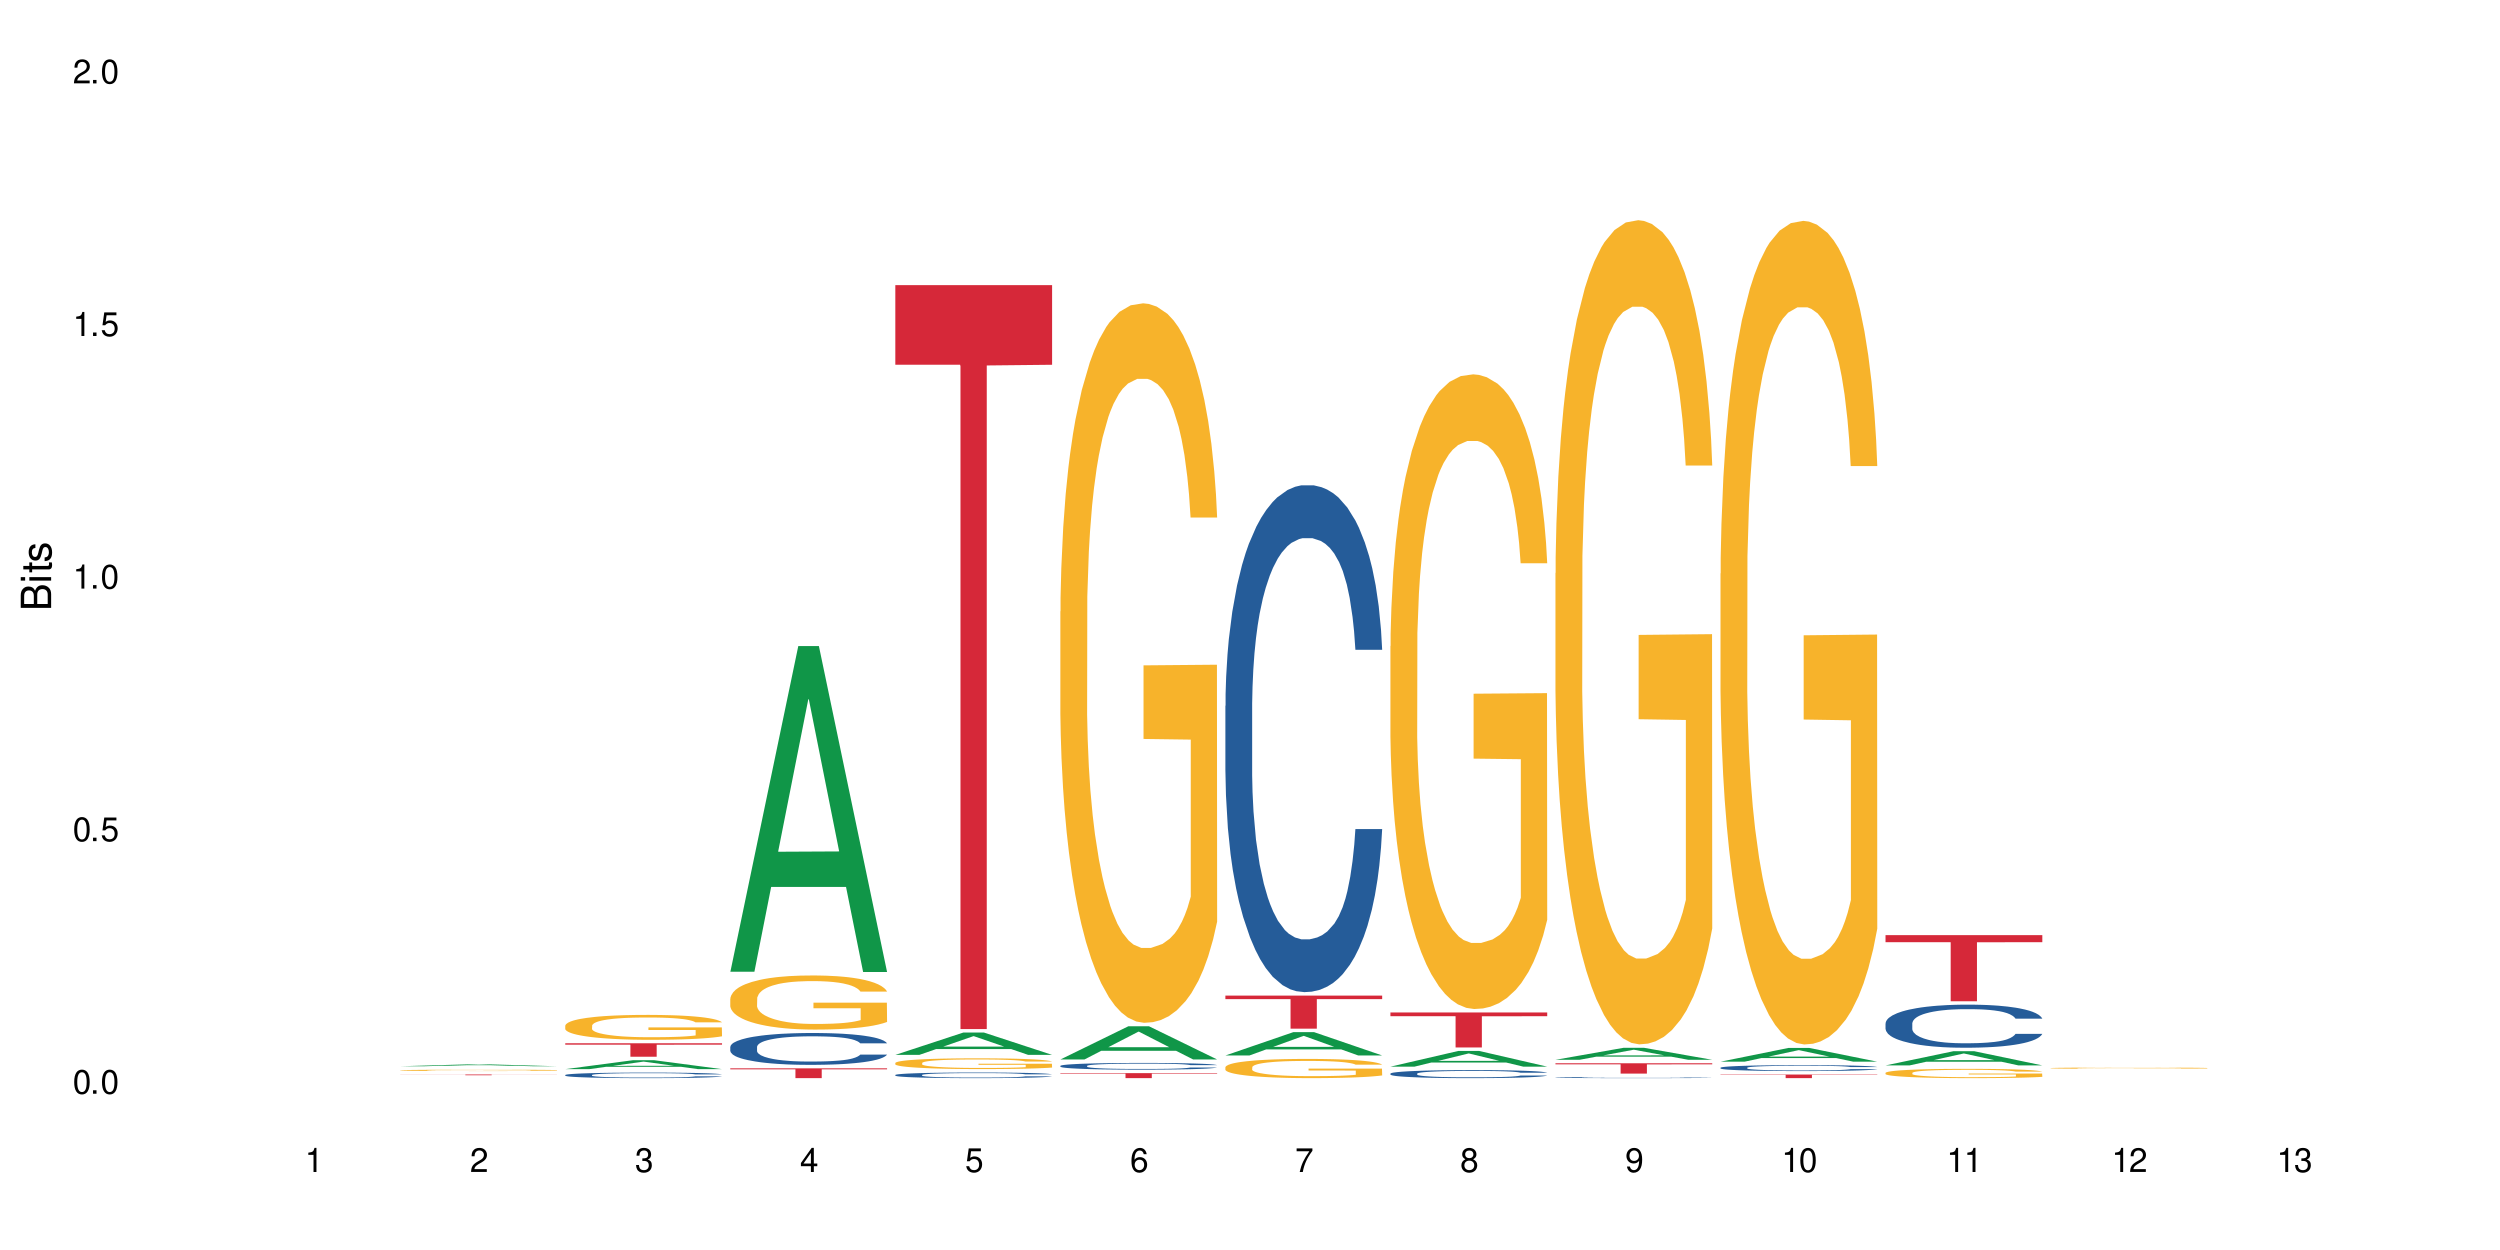 <?xml version="1.0" encoding="UTF-8"?>
<svg xmlns="http://www.w3.org/2000/svg" xmlns:xlink="http://www.w3.org/1999/xlink" width="720" height="360" viewBox="0 0 720 360">
<defs>
<g>
<g id="glyph-0-0">
</g>
<g id="glyph-0-1">
<path d="M 2.641 -6.938 C 2 -6.938 1.422 -6.656 1.078 -6.172 C 0.641 -5.562 0.406 -4.641 0.406 -3.359 C 0.406 -1.016 1.188 0.219 2.641 0.219 C 4.078 0.219 4.859 -1.016 4.859 -3.297 C 4.859 -4.641 4.656 -5.547 4.203 -6.172 C 3.844 -6.656 3.281 -6.938 2.641 -6.938 Z M 2.641 -6.188 C 3.547 -6.188 4 -5.25 4 -3.375 C 4 -1.406 3.562 -0.484 2.625 -0.484 C 1.734 -0.484 1.281 -1.438 1.281 -3.344 C 1.281 -5.25 1.734 -6.188 2.641 -6.188 Z M 2.641 -6.188 "/>
</g>
<g id="glyph-0-2">
<path d="M 1.828 -1 L 0.828 -1 L 0.828 0 L 1.828 0 Z M 1.828 -1 "/>
</g>
<g id="glyph-0-3">
<path d="M 4.562 -6.797 L 1.062 -6.797 L 0.547 -3.094 L 1.328 -3.094 C 1.719 -3.562 2.047 -3.734 2.578 -3.734 C 3.484 -3.734 4.062 -3.109 4.062 -2.094 C 4.062 -1.125 3.484 -0.531 2.578 -0.531 C 1.828 -0.531 1.375 -0.906 1.188 -1.672 L 0.328 -1.672 C 0.453 -1.109 0.547 -0.844 0.75 -0.594 C 1.125 -0.078 1.828 0.219 2.594 0.219 C 3.969 0.219 4.922 -0.781 4.922 -2.219 C 4.922 -3.562 4.031 -4.484 2.719 -4.484 C 2.25 -4.484 1.859 -4.359 1.469 -4.062 L 1.734 -5.969 L 4.562 -5.969 Z M 4.562 -6.797 "/>
</g>
<g id="glyph-0-4">
<path d="M 2.484 -4.938 L 2.484 0 L 3.328 0 L 3.328 -6.938 L 2.766 -6.938 C 2.469 -5.875 2.281 -5.734 0.984 -5.562 L 0.984 -4.938 Z M 2.484 -4.938 "/>
</g>
<g id="glyph-0-5">
<path d="M 4.859 -0.828 L 1.281 -0.828 C 1.359 -1.406 1.672 -1.781 2.5 -2.281 L 3.469 -2.828 C 4.406 -3.344 4.906 -4.062 4.906 -4.906 C 4.906 -5.484 4.672 -6.031 4.266 -6.406 C 3.859 -6.766 3.375 -6.938 2.719 -6.938 C 1.859 -6.938 1.219 -6.625 0.844 -6.031 C 0.609 -5.672 0.5 -5.234 0.484 -4.531 L 1.328 -4.531 C 1.359 -5.016 1.406 -5.281 1.531 -5.516 C 1.75 -5.938 2.188 -6.203 2.703 -6.203 C 3.469 -6.203 4.031 -5.641 4.031 -4.891 C 4.031 -4.344 3.719 -3.859 3.125 -3.516 L 2.234 -3 C 0.812 -2.172 0.406 -1.531 0.328 -0.016 L 4.859 -0.016 Z M 4.859 -0.828 "/>
</g>
<g id="glyph-0-6">
<path d="M 2.125 -3.188 L 2.578 -3.188 C 3.5 -3.188 3.984 -2.766 3.984 -1.922 C 3.984 -1.062 3.469 -0.531 2.594 -0.531 C 1.656 -0.531 1.203 -1 1.156 -2.016 L 0.312 -2.016 C 0.344 -1.453 0.438 -1.094 0.609 -0.781 C 0.953 -0.109 1.625 0.219 2.547 0.219 C 3.953 0.219 4.859 -0.625 4.859 -1.938 C 4.859 -2.828 4.516 -3.297 3.703 -3.594 C 4.344 -3.844 4.656 -4.328 4.656 -5.031 C 4.656 -6.219 3.875 -6.938 2.578 -6.938 C 1.203 -6.938 0.484 -6.172 0.453 -4.703 L 1.297 -4.703 C 1.312 -5.125 1.344 -5.359 1.453 -5.578 C 1.641 -5.969 2.062 -6.203 2.594 -6.203 C 3.344 -6.203 3.797 -5.75 3.797 -5 C 3.797 -4.516 3.609 -4.219 3.25 -4.047 C 3.016 -3.953 2.703 -3.922 2.125 -3.906 Z M 2.125 -3.188 "/>
</g>
<g id="glyph-0-7">
<path d="M 3.141 -1.672 L 3.141 0 L 3.984 0 L 3.984 -1.672 L 4.984 -1.672 L 4.984 -2.438 L 3.984 -2.438 L 3.984 -6.938 L 3.359 -6.938 L 0.266 -2.578 L 0.266 -1.672 Z M 3.141 -2.438 L 1 -2.438 L 3.141 -5.5 Z M 3.141 -2.438 "/>
</g>
<g id="glyph-0-8">
<path d="M 4.781 -5.125 C 4.609 -6.266 3.891 -6.938 2.844 -6.938 C 2.094 -6.938 1.422 -6.578 1.031 -5.953 C 0.594 -5.266 0.406 -4.422 0.406 -3.172 C 0.406 -2 0.578 -1.25 0.984 -0.641 C 1.359 -0.078 1.953 0.219 2.703 0.219 C 3.984 0.219 4.922 -0.75 4.922 -2.094 C 4.922 -3.375 4.062 -4.281 2.844 -4.281 C 2.172 -4.281 1.641 -4.031 1.281 -3.516 C 1.281 -5.234 1.828 -6.188 2.797 -6.188 C 3.391 -6.188 3.797 -5.797 3.938 -5.125 Z M 2.734 -3.531 C 3.547 -3.531 4.062 -2.953 4.062 -2.031 C 4.062 -1.156 3.484 -0.531 2.703 -0.531 C 1.922 -0.531 1.328 -1.188 1.328 -2.078 C 1.328 -2.938 1.906 -3.531 2.734 -3.531 Z M 2.734 -3.531 "/>
</g>
<g id="glyph-0-9">
<path d="M 4.984 -6.797 L 0.438 -6.797 L 0.438 -5.969 L 4.109 -5.969 C 2.5 -3.656 1.828 -2.234 1.328 0 L 2.219 0 C 2.594 -2.172 3.453 -4.047 4.984 -6.094 Z M 4.984 -6.797 "/>
</g>
<g id="glyph-0-10">
<path d="M 3.75 -3.656 C 4.469 -4.094 4.688 -4.438 4.688 -5.078 C 4.688 -6.172 3.844 -6.938 2.641 -6.938 C 1.438 -6.938 0.594 -6.172 0.594 -5.094 C 0.594 -4.438 0.812 -4.094 1.516 -3.656 C 0.734 -3.266 0.359 -2.703 0.359 -1.922 C 0.359 -0.656 1.281 0.219 2.641 0.219 C 3.984 0.219 4.922 -0.656 4.922 -1.922 C 4.922 -2.703 4.531 -3.266 3.75 -3.656 Z M 2.641 -6.188 C 3.359 -6.188 3.812 -5.75 3.812 -5.062 C 3.812 -4.406 3.344 -3.984 2.641 -3.984 C 1.922 -3.984 1.453 -4.406 1.453 -5.078 C 1.453 -5.75 1.922 -6.188 2.641 -6.188 Z M 2.641 -3.266 C 3.484 -3.266 4.062 -2.719 4.062 -1.906 C 4.062 -1.078 3.484 -0.531 2.625 -0.531 C 1.797 -0.531 1.219 -1.094 1.219 -1.906 C 1.219 -2.719 1.781 -3.266 2.641 -3.266 Z M 2.641 -3.266 "/>
</g>
<g id="glyph-0-11">
<path d="M 0.516 -1.578 C 0.672 -0.453 1.406 0.219 2.438 0.219 C 3.188 0.219 3.859 -0.141 4.266 -0.766 C 4.688 -1.453 4.891 -2.297 4.891 -3.547 C 4.891 -4.719 4.703 -5.453 4.312 -6.078 C 3.938 -6.641 3.344 -6.938 2.594 -6.938 C 1.297 -6.938 0.359 -5.969 0.359 -4.625 C 0.359 -3.344 1.234 -2.453 2.453 -2.453 C 3.094 -2.453 3.578 -2.672 4.016 -3.203 C 4 -1.484 3.469 -0.531 2.5 -0.531 C 1.906 -0.531 1.484 -0.906 1.359 -1.578 Z M 2.578 -6.203 C 3.375 -6.203 3.969 -5.531 3.969 -4.641 C 3.969 -3.797 3.391 -3.188 2.547 -3.188 C 1.734 -3.188 1.234 -3.766 1.234 -4.688 C 1.234 -5.562 1.797 -6.203 2.578 -6.203 Z M 2.578 -6.203 "/>
</g>
<g id="glyph-1-0">
</g>
<g id="glyph-1-1">
<path d="M 0 -0.953 L 0 -4.891 C 0 -5.719 -0.234 -6.344 -0.734 -6.797 C -1.188 -7.234 -1.812 -7.469 -2.5 -7.469 C -3.547 -7.469 -4.188 -7 -4.625 -5.875 C -4.984 -6.688 -5.625 -7.094 -6.531 -7.094 C -7.172 -7.094 -7.734 -6.859 -8.141 -6.391 C -8.562 -5.922 -8.75 -5.344 -8.75 -4.5 L -8.75 -0.953 Z M -4.984 -2.062 L -7.766 -2.062 L -7.766 -4.219 C -7.766 -4.844 -7.688 -5.203 -7.453 -5.5 C -7.219 -5.812 -6.859 -5.969 -6.375 -5.969 C -5.891 -5.969 -5.531 -5.812 -5.297 -5.5 C -5.062 -5.203 -4.984 -4.844 -4.984 -4.219 Z M -0.984 -2.062 L -4 -2.062 L -4 -4.781 C -4 -5.766 -3.438 -6.359 -2.484 -6.359 C -1.547 -6.359 -0.984 -5.766 -0.984 -4.781 Z M -0.984 -2.062 "/>
</g>
<g id="glyph-1-2">
<path d="M -6.281 -1.797 L -6.281 -0.797 L 0 -0.797 L 0 -1.797 Z M -8.75 -1.797 L -8.75 -0.797 L -7.484 -0.797 L -7.484 -1.797 Z M -8.75 -1.797 "/>
</g>
<g id="glyph-1-3">
<path d="M -6.281 -3.047 L -6.281 -2.016 L -8.016 -2.016 L -8.016 -1.016 L -6.281 -1.016 L -6.281 -0.172 L -5.469 -0.172 L -5.469 -1.016 L -0.719 -1.016 C -0.078 -1.016 0.281 -1.453 0.281 -2.234 C 0.281 -2.5 0.25 -2.719 0.188 -3.047 L -0.641 -3.047 C -0.609 -2.906 -0.594 -2.766 -0.594 -2.562 C -0.594 -2.141 -0.719 -2.016 -1.156 -2.016 L -5.469 -2.016 L -5.469 -3.047 Z M -6.281 -3.047 "/>
</g>
<g id="glyph-1-4">
<path d="M -4.531 -5.25 C -5.766 -5.25 -6.469 -4.422 -6.469 -2.969 C -6.469 -1.516 -5.719 -0.562 -4.547 -0.562 C -3.562 -0.562 -3.094 -1.062 -2.734 -2.562 L -2.516 -3.484 C -2.344 -4.188 -2.094 -4.469 -1.641 -4.469 C -1.047 -4.469 -0.641 -3.875 -0.641 -3 C -0.641 -2.453 -0.797 -2 -1.062 -1.75 C -1.25 -1.594 -1.422 -1.531 -1.875 -1.469 L -1.875 -0.406 C -0.422 -0.453 0.281 -1.266 0.281 -2.922 C 0.281 -4.5 -0.5 -5.516 -1.719 -5.516 C -2.656 -5.516 -3.172 -4.984 -3.469 -3.734 L -3.703 -2.766 C -3.891 -1.953 -4.156 -1.609 -4.594 -1.609 C -5.188 -1.609 -5.547 -2.125 -5.547 -2.938 C -5.547 -3.75 -5.203 -4.172 -4.531 -4.203 Z M -4.531 -5.25 "/>
</g>
</g>
</defs>
<rect x="-72" y="-36" width="864" height="432" fill="rgb(100%, 100%, 100%)" fill-opacity="1"/>
<path fill-rule="nonzero" fill="rgb(6.275%, 58.824%, 28.235%)" fill-opacity="1" d="M 115.262 307.082 L 115.309 307.082 L 134.848 306.531 L 140.781 306.531 L 160.414 307.082 L 153.516 307.082 L 148.598 306.938 L 127.031 306.938 L 122.207 307.082 L 115.262 307.082 L 129.105 306.879 L 146.617 306.879 L 137.887 306.621 L 137.789 306.621 L 137.691 306.625 L 129.059 306.879 L 129.105 306.879 Z M 115.262 307.082 "/>
<path fill-rule="nonzero" fill="rgb(96.863%, 70.196%, 16.863%)" fill-opacity="1" d="M 115.262 308.242 L 115.316 308.238 L 115.316 308.234 L 115.535 308.219 L 116.086 308.195 L 116.805 308.176 L 117.574 308.164 L 118.07 308.156 L 118.895 308.145 L 119.609 308.137 L 121.43 308.121 L 123.742 308.105 L 125.008 308.102 L 126.438 308.094 L 128.477 308.09 L 129.414 308.086 L 132.277 308.078 L 135.523 308.078 L 139.105 308.074 L 140.758 308.074 L 143.016 308.078 L 146.098 308.082 L 147.859 308.086 L 149.238 308.09 L 150.668 308.094 L 152.43 308.098 L 154.082 308.109 L 155.402 308.117 L 156.727 308.129 L 157.828 308.137 L 158.762 308.152 L 159.59 308.164 L 160.086 308.176 L 160.414 308.191 L 152.762 308.191 L 152.32 308.176 L 151.824 308.168 L 151 308.156 L 150.172 308.148 L 149.348 308.141 L 147.805 308.133 L 146.484 308.125 L 144.832 308.121 L 143.234 308.117 L 134.754 308.117 L 133.211 308.121 L 132.109 308.125 L 130.57 308.129 L 129.633 308.133 L 126.328 308.156 L 125.723 308.164 L 124.953 308.176 L 124.402 308.184 L 123.797 308.199 L 123.465 308.207 L 123.023 308.23 L 122.969 308.297 L 123.137 308.309 L 123.465 308.324 L 123.906 308.336 L 125.227 308.359 L 126.383 308.375 L 127.375 308.383 L 128.145 308.387 L 129.633 308.398 L 130.238 308.402 L 131.672 308.406 L 133.156 308.414 L 134.973 308.418 L 136.352 308.418 L 138.555 308.422 L 141.363 308.422 L 144.668 308.418 L 146.758 308.414 L 148.191 308.414 L 149.125 308.41 L 150.281 308.406 L 151.109 308.402 L 151.879 308.398 L 152.816 308.395 L 152.816 308.309 L 139.215 308.309 L 139.215 308.27 L 160.359 308.27 L 160.414 308.406 L 159.258 308.414 L 157.828 308.426 L 156.449 308.434 L 155.02 308.438 L 152.98 308.445 L 151.328 308.449 L 148.797 308.453 L 146.484 308.457 L 144.059 308.461 L 137.121 308.461 L 134.699 308.457 L 132.773 308.453 L 131.012 308.453 L 129.246 308.445 L 127.047 308.438 L 125.613 308.434 L 124.125 308.426 L 122.641 308.418 L 121.316 308.406 L 120.438 308.398 L 119.555 308.391 L 118.621 308.383 L 117.738 308.371 L 117.078 308.359 L 116.473 308.348 L 116.031 308.336 L 115.59 308.32 L 115.262 308.297 Z M 115.262 308.242 "/>
<path fill-rule="nonzero" fill="rgb(83.922%, 15.686%, 22.353%)" fill-opacity="1" d="M 115.262 309.453 L 160.414 309.453 L 160.414 309.477 L 141.598 309.477 L 141.598 309.672 L 134.023 309.672 L 134.023 309.477 L 115.262 309.477 Z M 115.262 309.453 "/>
<path fill-rule="nonzero" fill="rgb(6.275%, 58.824%, 28.235%)" fill-opacity="1" d="M 162.793 307.91 L 162.84 307.91 L 182.379 305.328 L 188.312 305.328 L 207.945 307.914 L 201.047 307.914 L 196.125 307.238 L 174.562 307.238 L 169.738 307.91 L 162.793 307.91 L 176.637 306.961 L 194.148 306.957 L 185.418 305.75 L 185.32 305.75 L 185.223 305.758 L 176.59 306.957 L 176.637 306.961 Z M 162.793 307.91 "/>
<path fill-rule="nonzero" fill="rgb(14.51%, 36.078%, 60%)" fill-opacity="1" d="M 162.793 309.602 L 162.848 309.602 L 162.848 309.566 L 163.012 309.508 L 163.398 309.438 L 163.781 309.391 L 164.773 309.305 L 166.148 309.223 L 167.582 309.156 L 168.629 309.121 L 169.562 309.09 L 171.711 309.035 L 173.09 309.008 L 174.574 308.984 L 176.391 308.957 L 177.715 308.945 L 180.688 308.922 L 182.891 308.91 L 184.598 308.906 L 188.285 308.906 L 190.488 308.91 L 192.086 308.918 L 193.848 308.93 L 195.336 308.945 L 197.922 308.977 L 200.234 309.016 L 201.281 309.039 L 202.934 309.086 L 204.199 309.129 L 205.082 309.168 L 206.074 309.223 L 206.953 309.289 L 207.613 309.363 L 207.945 309.426 L 200.234 309.426 L 199.852 309.367 L 199.41 309.32 L 198.582 309.262 L 197.758 309.219 L 196.602 309.176 L 195.555 309.148 L 194.125 309.121 L 192.855 309.102 L 191.535 309.09 L 190.27 309.082 L 187.848 309.074 L 183.992 309.074 L 181.844 309.086 L 180.688 309.098 L 179.035 309.117 L 177.879 309.137 L 176.504 309.168 L 175.566 309.191 L 174.41 309.23 L 173.586 309.262 L 172.648 309.312 L 172.098 309.348 L 171.602 309.387 L 171.16 309.438 L 170.832 309.488 L 170.609 309.543 L 170.5 309.594 L 170.5 309.82 L 170.609 309.875 L 170.887 309.934 L 171.602 310.023 L 172.648 310.102 L 173.859 310.164 L 175.016 310.207 L 175.676 310.227 L 176.559 310.25 L 177.934 310.277 L 179.918 310.309 L 181.074 310.32 L 182.836 310.332 L 184.652 310.336 L 187.074 310.336 L 189.223 310.332 L 190.656 310.324 L 192.141 310.312 L 194.18 310.289 L 195.445 310.266 L 196.547 310.238 L 197.371 310.207 L 197.922 310.188 L 198.75 310.141 L 199.41 310.09 L 199.906 310.039 L 200.234 309.988 L 207.945 309.988 L 207.613 310.047 L 207.117 310.105 L 206.625 310.148 L 205.852 310.199 L 204.973 310.242 L 203.703 310.297 L 202.66 310.328 L 201.281 310.367 L 200.016 310.395 L 198.641 310.418 L 196.602 310.445 L 195.281 310.461 L 193.848 310.477 L 192.141 310.488 L 189.992 310.496 L 187.68 310.504 L 185.535 310.504 L 183.219 310.5 L 181.512 310.496 L 179.254 310.48 L 176.449 310.457 L 174.41 310.43 L 172.812 310.398 L 171.438 310.371 L 169.895 310.332 L 167.914 310.266 L 166.699 310.219 L 165.875 310.176 L 164.938 310.121 L 164.277 310.07 L 163.508 309.988 L 162.957 309.883 L 162.793 309.805 Z M 162.793 309.602 "/>
<path fill-rule="nonzero" fill="rgb(96.863%, 70.196%, 16.863%)" fill-opacity="1" d="M 162.793 295.363 L 162.848 295.355 L 162.848 295.227 L 163.066 294.93 L 163.617 294.523 L 164.332 294.191 L 165.105 293.926 L 165.602 293.789 L 166.426 293.594 L 167.141 293.449 L 168.957 293.156 L 171.27 292.879 L 172.539 292.762 L 173.969 292.648 L 176.008 292.527 L 176.941 292.48 L 179.805 292.375 L 183.055 292.309 L 186.633 292.289 L 188.285 292.297 L 190.543 292.324 L 193.629 292.395 L 195.391 292.461 L 196.766 292.527 L 198.199 292.609 L 199.961 292.742 L 201.613 292.898 L 202.934 293.055 L 204.254 293.254 L 205.355 293.461 L 206.293 293.691 L 207.117 293.969 L 207.613 294.195 L 207.945 294.426 L 200.289 294.426 L 199.852 294.195 L 199.355 294.02 L 198.527 293.805 L 197.703 293.645 L 196.875 293.52 L 195.336 293.352 L 194.012 293.246 L 192.363 293.156 L 190.766 293.094 L 188.949 293.055 L 187.848 293.043 L 184.926 293.043 L 182.285 293.09 L 180.742 293.141 L 179.641 293.195 L 178.098 293.293 L 177.164 293.371 L 176.613 293.422 L 174.961 293.625 L 173.859 293.809 L 173.254 293.934 L 172.484 294.129 L 171.934 294.309 L 171.328 294.57 L 170.996 294.766 L 170.555 295.211 L 170.5 296.391 L 170.664 296.641 L 170.996 296.91 L 171.438 297.145 L 172.098 297.395 L 172.758 297.586 L 173.914 297.84 L 174.906 298.012 L 175.676 298.121 L 177.164 298.297 L 177.77 298.355 L 179.199 298.477 L 180.688 298.566 L 182.504 298.645 L 183.883 298.684 L 186.082 298.719 L 188.891 298.719 L 192.195 298.68 L 194.289 298.625 L 195.719 298.574 L 196.656 298.527 L 197.812 298.457 L 198.641 298.391 L 199.41 298.316 L 200.348 298.207 L 200.348 296.641 L 186.746 296.633 L 186.746 295.898 L 207.891 295.895 L 207.945 298.457 L 206.789 298.633 L 205.355 298.805 L 203.98 298.934 L 202.547 299.047 L 200.512 299.172 L 198.859 299.25 L 196.324 299.34 L 194.012 299.398 L 191.59 299.438 L 189.441 299.457 L 186.91 299.465 L 184.652 299.453 L 182.23 299.414 L 180.301 299.359 L 178.539 299.293 L 176.777 299.211 L 174.574 299.07 L 173.145 298.961 L 171.656 298.824 L 170.172 298.66 L 168.848 298.48 L 167.969 298.344 L 167.086 298.188 L 166.148 297.992 L 165.27 297.77 L 164.609 297.566 L 164.004 297.336 L 163.562 297.117 L 163.121 296.824 L 162.902 296.59 L 162.793 296.387 Z M 162.793 295.363 "/>
<path fill-rule="nonzero" fill="rgb(83.922%, 15.686%, 22.353%)" fill-opacity="1" d="M 162.793 300.457 L 207.945 300.457 L 207.945 300.871 L 189.125 300.875 L 189.125 304.336 L 181.555 304.336 L 181.555 300.879 L 181.445 300.871 L 162.793 300.871 Z M 162.793 300.457 "/>
<path fill-rule="nonzero" fill="rgb(6.275%, 58.824%, 28.235%)" fill-opacity="1" d="M 210.32 279.852 L 210.371 279.766 L 229.906 186.066 L 235.84 186.066 L 255.477 279.941 L 248.578 279.941 L 243.656 255.438 L 222.094 255.438 L 217.27 279.852 L 210.32 279.852 L 224.168 245.301 L 241.68 245.211 L 232.945 201.402 L 232.852 201.316 L 232.754 201.578 L 224.117 245.211 L 224.168 245.301 Z M 210.32 279.852 "/>
<path fill-rule="nonzero" fill="rgb(14.51%, 36.078%, 60%)" fill-opacity="1" d="M 210.32 301.5 L 210.375 301.492 L 210.375 301.293 L 210.543 300.973 L 210.926 300.57 L 211.312 300.293 L 212.305 299.801 L 213.68 299.324 L 215.113 298.953 L 216.16 298.734 L 217.094 298.57 L 219.242 298.258 L 220.617 298.098 L 222.105 297.957 L 223.922 297.812 L 225.246 297.73 L 228.219 297.598 L 230.422 297.539 L 232.129 297.512 L 235.816 297.512 L 238.02 297.547 L 239.617 297.59 L 241.379 297.656 L 242.863 297.73 L 245.453 297.914 L 247.766 298.148 L 248.812 298.285 L 250.465 298.543 L 251.73 298.793 L 252.613 299.012 L 253.602 299.324 L 254.484 299.699 L 255.145 300.125 L 255.477 300.488 L 247.766 300.488 L 247.379 300.152 L 246.941 299.891 L 246.113 299.547 L 245.289 299.305 L 244.133 299.062 L 243.086 298.902 L 241.652 298.746 L 240.387 298.645 L 239.066 298.57 L 237.801 298.52 L 235.375 298.469 L 232.566 298.469 L 231.523 298.484 L 229.375 298.551 L 228.219 298.609 L 226.566 298.727 L 225.41 298.836 L 224.031 299.004 L 223.098 299.148 L 221.941 299.363 L 221.113 299.559 L 220.18 299.832 L 219.629 300.043 L 219.133 300.277 L 218.691 300.555 L 218.359 300.848 L 218.141 301.156 L 218.031 301.461 L 218.031 302.758 L 218.141 303.059 L 218.418 303.41 L 219.133 303.922 L 220.18 304.367 L 221.391 304.719 L 222.547 304.969 L 223.207 305.086 L 224.086 305.223 L 225.465 305.387 L 227.445 305.555 L 228.602 305.625 L 230.367 305.691 L 232.184 305.723 L 234.605 305.723 L 236.754 305.691 L 238.184 305.648 L 239.672 305.582 L 241.707 305.438 L 242.977 305.305 L 244.078 305.145 L 244.902 304.988 L 245.453 304.852 L 246.277 304.594 L 246.941 304.309 L 247.438 304.016 L 247.766 303.73 L 255.477 303.73 L 255.145 304.066 L 254.648 304.391 L 254.152 304.633 L 253.383 304.93 L 252.5 305.188 L 251.234 305.48 L 250.188 305.672 L 248.812 305.883 L 247.547 306.043 L 246.168 306.184 L 244.133 306.352 L 242.809 306.438 L 241.379 306.512 L 239.672 306.578 L 237.523 306.637 L 235.211 306.672 L 233.062 306.68 L 230.75 306.664 L 229.043 306.629 L 226.785 306.555 L 223.977 306.402 L 221.941 306.242 L 220.344 306.086 L 218.965 305.918 L 217.426 305.691 L 215.441 305.32 L 214.23 305.035 L 213.406 304.801 L 212.469 304.477 L 211.809 304.184 L 211.039 303.715 L 210.488 303.117 L 210.32 302.656 Z M 210.32 301.5 "/>
<path fill-rule="nonzero" fill="rgb(96.863%, 70.196%, 16.863%)" fill-opacity="1" d="M 210.32 287.609 L 210.375 287.594 L 210.375 287.309 L 210.598 286.672 L 211.148 285.789 L 211.863 285.062 L 212.633 284.492 L 213.129 284.191 L 213.957 283.766 L 214.672 283.453 L 216.488 282.812 L 218.801 282.215 L 220.066 281.957 L 221.5 281.715 L 223.539 281.445 L 224.473 281.348 L 227.336 281.117 L 230.586 280.977 L 234.164 280.934 L 235.816 280.949 L 238.074 281.004 L 241.156 281.16 L 242.922 281.305 L 244.297 281.445 L 245.73 281.633 L 247.492 281.914 L 249.145 282.258 L 250.465 282.598 L 251.785 283.027 L 252.887 283.48 L 253.824 283.98 L 254.648 284.578 L 255.145 285.074 L 255.477 285.574 L 247.82 285.574 L 247.379 285.074 L 246.887 284.691 L 246.059 284.223 L 245.234 283.879 L 244.406 283.609 L 242.863 283.238 L 241.543 283.012 L 239.891 282.812 L 238.293 282.684 L 236.477 282.598 L 235.375 282.57 L 232.457 282.57 L 229.816 282.672 L 228.273 282.785 L 227.172 282.898 L 225.629 283.113 L 224.695 283.281 L 224.145 283.395 L 222.492 283.836 L 221.391 284.234 L 220.785 284.508 L 220.012 284.934 L 219.461 285.316 L 218.855 285.887 L 218.527 286.312 L 218.086 287.281 L 218.031 289.844 L 218.195 290.387 L 218.527 290.969 L 218.965 291.48 L 219.629 292.023 L 220.289 292.434 L 221.445 292.988 L 222.438 293.359 L 223.207 293.602 L 224.695 293.988 L 225.301 294.113 L 226.73 294.371 L 228.219 294.57 L 230.035 294.742 L 231.41 294.828 L 233.613 294.898 L 236.422 294.898 L 239.727 294.812 L 241.82 294.699 L 243.25 294.586 L 244.188 294.484 L 245.344 294.328 L 246.168 294.188 L 246.941 294.027 L 247.875 293.789 L 247.875 290.387 L 234.273 290.371 L 234.273 288.777 L 255.422 288.762 L 255.477 294.328 L 254.32 294.711 L 252.887 295.082 L 251.512 295.367 L 250.078 295.609 L 248.043 295.879 L 246.391 296.051 L 243.855 296.25 L 241.543 296.379 L 239.121 296.465 L 236.973 296.508 L 234.441 296.52 L 232.184 296.492 L 229.758 296.406 L 227.832 296.293 L 226.07 296.148 L 224.309 295.965 L 222.105 295.668 L 220.672 295.426 L 219.188 295.125 L 217.699 294.77 L 216.379 294.387 L 215.496 294.086 L 214.617 293.746 L 213.68 293.316 L 212.801 292.832 L 212.137 292.391 L 211.531 291.895 L 211.094 291.426 L 210.652 290.785 L 210.43 290.27 L 210.32 289.828 Z M 210.32 287.609 "/>
<path fill-rule="nonzero" fill="rgb(83.922%, 15.686%, 22.353%)" fill-opacity="1" d="M 210.32 307.672 L 255.477 307.672 L 255.477 307.973 L 236.656 307.977 L 236.656 310.504 L 229.086 310.504 L 229.086 307.98 L 228.977 307.973 L 210.32 307.973 Z M 210.32 307.672 "/>
<path fill-rule="nonzero" fill="rgb(6.275%, 58.824%, 28.235%)" fill-opacity="1" d="M 257.852 303.797 L 257.898 303.793 L 277.438 297.371 L 283.371 297.371 L 303.004 303.805 L 296.105 303.805 L 291.188 302.125 L 269.621 302.125 L 264.797 303.797 L 257.852 303.797 L 271.695 301.43 L 289.207 301.426 L 280.477 298.422 L 280.379 298.414 L 280.285 298.434 L 271.648 301.426 L 271.695 301.43 Z M 257.852 303.797 "/>
<path fill-rule="nonzero" fill="rgb(14.51%, 36.078%, 60%)" fill-opacity="1" d="M 257.852 309.59 L 257.906 309.586 L 257.906 309.551 L 258.07 309.496 L 258.457 309.426 L 258.844 309.375 L 259.832 309.289 L 261.211 309.203 L 262.641 309.141 L 263.688 309.102 L 264.625 309.07 L 266.773 309.016 L 268.148 308.988 L 269.637 308.965 L 271.453 308.938 L 272.773 308.922 L 275.746 308.898 L 277.949 308.891 L 279.656 308.883 L 283.348 308.883 L 285.551 308.891 L 287.145 308.898 L 288.91 308.91 L 290.395 308.922 L 292.984 308.957 L 295.297 308.996 L 296.344 309.02 L 297.996 309.066 L 299.262 309.109 L 300.141 309.148 L 301.133 309.203 L 302.016 309.27 L 302.676 309.348 L 303.004 309.41 L 295.297 309.41 L 294.91 309.352 L 294.469 309.305 L 293.645 309.246 L 292.816 309.203 L 291.66 309.16 L 290.617 309.129 L 289.184 309.102 L 287.918 309.086 L 286.598 309.07 L 285.328 309.062 L 282.906 309.055 L 279.051 309.055 L 276.902 309.066 L 275.746 309.078 L 274.098 309.098 L 272.941 309.117 L 271.562 309.148 L 270.625 309.172 L 269.469 309.211 L 268.645 309.246 L 267.707 309.293 L 267.156 309.332 L 266.66 309.375 L 266.223 309.422 L 265.891 309.473 L 265.672 309.527 L 265.562 309.582 L 265.562 309.812 L 265.672 309.863 L 265.945 309.926 L 266.66 310.016 L 267.707 310.094 L 268.918 310.156 L 270.074 310.203 L 270.738 310.223 L 271.617 310.246 L 272.996 310.277 L 274.977 310.305 L 276.133 310.316 L 277.895 310.328 L 279.711 310.336 L 282.137 310.336 L 284.281 310.328 L 285.715 310.32 L 287.203 310.309 L 289.238 310.285 L 290.504 310.262 L 291.605 310.234 L 292.434 310.203 L 292.984 310.18 L 293.809 310.137 L 294.469 310.086 L 294.965 310.035 L 295.297 309.984 L 303.004 309.984 L 302.676 310.043 L 302.18 310.102 L 301.684 310.145 L 300.914 310.195 L 300.031 310.242 L 298.766 310.293 L 297.719 310.328 L 296.344 310.363 L 295.074 310.391 L 293.699 310.418 L 291.66 310.445 L 290.34 310.461 L 288.91 310.473 L 287.203 310.484 L 285.055 310.496 L 282.742 310.504 L 280.594 310.504 L 278.281 310.5 L 276.574 310.496 L 274.316 310.48 L 271.508 310.457 L 269.469 310.426 L 267.875 310.398 L 266.496 310.371 L 264.953 310.328 L 262.973 310.266 L 261.762 310.215 L 260.934 310.172 L 260 310.113 L 259.34 310.062 L 258.566 309.98 L 258.016 309.875 L 257.852 309.793 Z M 257.852 309.59 "/>
<path fill-rule="nonzero" fill="rgb(96.863%, 70.196%, 16.863%)" fill-opacity="1" d="M 257.852 306.121 L 257.906 306.121 L 257.906 306.062 L 258.125 305.938 L 258.676 305.762 L 259.395 305.617 L 260.164 305.504 L 260.66 305.445 L 261.484 305.359 L 262.203 305.297 L 264.02 305.168 L 266.332 305.051 L 267.598 305 L 269.031 304.953 L 271.066 304.898 L 272.004 304.879 L 274.867 304.832 L 278.117 304.805 L 281.695 304.797 L 283.348 304.801 L 285.605 304.812 L 288.688 304.844 L 290.449 304.871 L 291.828 304.898 L 293.258 304.934 L 295.02 304.992 L 296.672 305.059 L 297.996 305.129 L 299.316 305.211 L 300.418 305.301 L 301.352 305.402 L 302.18 305.52 L 302.676 305.621 L 303.004 305.719 L 295.352 305.719 L 294.91 305.621 L 294.414 305.543 L 293.59 305.449 L 292.762 305.383 L 291.938 305.328 L 290.395 305.254 L 289.074 305.211 L 287.422 305.168 L 285.824 305.145 L 284.008 305.129 L 282.906 305.121 L 279.988 305.121 L 277.344 305.141 L 275.805 305.164 L 274.703 305.188 L 273.16 305.23 L 272.223 305.262 L 271.672 305.285 L 270.02 305.375 L 268.918 305.453 L 268.312 305.508 L 267.543 305.59 L 266.992 305.668 L 266.387 305.781 L 266.055 305.867 L 265.617 306.059 L 265.562 306.566 L 265.727 306.672 L 266.055 306.789 L 266.496 306.891 L 267.156 307 L 267.82 307.082 L 268.977 307.191 L 269.965 307.266 L 270.738 307.312 L 272.223 307.391 L 272.828 307.414 L 274.262 307.465 L 275.746 307.504 L 277.566 307.539 L 278.941 307.555 L 281.145 307.57 L 283.953 307.57 L 287.258 307.555 L 289.348 307.531 L 290.781 307.508 L 291.719 307.488 L 292.875 307.457 L 293.699 307.43 L 294.469 307.398 L 295.406 307.348 L 295.406 306.672 L 281.805 306.672 L 281.805 306.355 L 302.949 306.352 L 303.004 307.457 L 301.848 307.535 L 300.418 307.605 L 299.039 307.664 L 297.609 307.711 L 295.57 307.766 L 293.918 307.801 L 291.387 307.84 L 289.074 307.863 L 286.652 307.883 L 284.504 307.891 L 281.969 307.891 L 279.711 307.887 L 277.289 307.871 L 275.363 307.848 L 273.602 307.82 L 271.84 307.781 L 269.637 307.723 L 268.203 307.676 L 266.719 307.613 L 265.23 307.543 L 263.91 307.469 L 263.027 307.41 L 262.148 307.34 L 261.211 307.258 L 260.328 307.16 L 259.668 307.074 L 259.062 306.973 L 258.621 306.879 L 258.184 306.754 L 257.961 306.652 L 257.852 306.562 Z M 257.852 306.121 "/>
<path fill-rule="nonzero" fill="rgb(83.922%, 15.686%, 22.353%)" fill-opacity="1" d="M 257.852 82.117 L 303.004 82.117 L 303.004 105.051 L 284.188 105.254 L 284.188 296.379 L 276.617 296.379 L 276.617 105.453 L 276.504 105.051 L 257.852 105.051 Z M 257.852 82.117 "/>
<path fill-rule="nonzero" fill="rgb(6.275%, 58.824%, 28.235%)" fill-opacity="1" d="M 305.383 305.125 L 305.43 305.117 L 324.969 295.562 L 330.902 295.562 L 350.535 305.133 L 343.637 305.133 L 338.715 302.637 L 317.152 302.637 L 312.328 305.125 L 305.383 305.125 L 319.227 301.602 L 336.738 301.594 L 328.008 297.125 L 327.91 297.117 L 327.812 297.145 L 319.18 301.594 L 319.227 301.602 Z M 305.383 305.125 "/>
<path fill-rule="nonzero" fill="rgb(14.51%, 36.078%, 60%)" fill-opacity="1" d="M 305.383 306.969 L 305.438 306.965 L 305.438 306.926 L 305.602 306.855 L 305.988 306.773 L 306.371 306.715 L 307.363 306.609 L 308.742 306.508 L 310.172 306.43 L 311.219 306.383 L 312.156 306.348 L 314.301 306.285 L 315.68 306.25 L 317.164 306.219 L 318.984 306.191 L 320.305 306.172 L 323.277 306.145 L 325.48 306.133 L 327.188 306.125 L 330.879 306.125 L 333.078 306.133 L 334.676 306.141 L 336.438 306.156 L 337.926 306.172 L 340.512 306.211 L 342.828 306.262 L 343.871 306.289 L 345.523 306.344 L 346.789 306.398 L 347.672 306.441 L 348.664 306.508 L 349.543 306.586 L 350.203 306.68 L 350.535 306.754 L 342.828 306.754 L 342.441 306.684 L 342 306.629 L 341.176 306.555 L 340.348 306.504 L 339.191 306.453 L 338.145 306.418 L 336.715 306.387 L 335.449 306.363 L 334.125 306.348 L 332.859 306.34 L 330.438 306.328 L 327.629 306.328 L 326.582 306.332 L 324.434 306.344 L 323.277 306.359 L 321.625 306.383 L 320.469 306.406 L 319.094 306.441 L 318.156 306.473 L 317 306.516 L 316.176 306.559 L 315.238 306.617 L 314.688 306.66 L 314.191 306.711 L 313.75 306.77 L 313.422 306.832 L 313.199 306.895 L 313.09 306.961 L 313.09 307.234 L 313.199 307.297 L 313.477 307.371 L 314.191 307.48 L 315.238 307.574 L 316.449 307.648 L 317.605 307.703 L 318.266 307.727 L 319.148 307.754 L 320.523 307.789 L 322.508 307.824 L 323.664 307.84 L 325.426 307.855 L 327.242 307.859 L 329.664 307.859 L 331.812 307.855 L 333.246 307.844 L 334.73 307.832 L 336.77 307.801 L 338.035 307.773 L 339.137 307.738 L 339.961 307.707 L 340.512 307.676 L 341.34 307.621 L 342 307.562 L 342.496 307.5 L 342.828 307.441 L 350.535 307.441 L 350.203 307.512 L 349.711 307.578 L 349.215 307.629 L 348.441 307.691 L 347.562 307.746 L 346.297 307.809 L 345.25 307.852 L 343.871 307.895 L 342.605 307.93 L 341.23 307.957 L 339.191 307.992 L 337.871 308.012 L 336.438 308.027 L 334.73 308.043 L 332.586 308.055 L 330.27 308.062 L 328.125 308.062 L 325.812 308.059 L 324.105 308.051 L 321.848 308.035 L 319.039 308.004 L 317 307.973 L 315.402 307.938 L 314.027 307.902 L 312.484 307.855 L 310.504 307.777 L 309.293 307.715 L 308.465 307.668 L 307.531 307.598 L 306.867 307.535 L 306.098 307.438 L 305.547 307.309 L 305.383 307.215 Z M 305.383 306.969 "/>
<path fill-rule="nonzero" fill="rgb(96.863%, 70.196%, 16.863%)" fill-opacity="1" d="M 305.383 176.105 L 305.438 175.918 L 305.438 172.133 L 305.656 163.617 L 306.207 151.883 L 306.922 142.23 L 307.695 134.664 L 308.191 130.688 L 309.016 125.012 L 309.73 120.848 L 311.551 112.332 L 313.863 104.383 L 315.129 100.977 L 316.559 97.762 L 318.598 94.164 L 319.535 92.84 L 322.398 89.812 L 325.645 87.922 L 329.227 87.352 L 330.879 87.543 L 333.137 88.297 L 336.219 90.379 L 337.98 92.273 L 339.355 94.164 L 340.789 96.625 L 342.551 100.41 L 344.203 104.953 L 345.523 109.492 L 346.848 115.172 L 347.949 121.227 L 348.883 127.852 L 349.711 135.797 L 350.203 142.422 L 350.535 149.043 L 342.883 149.043 L 342.441 142.422 L 341.945 137.312 L 341.121 131.066 L 340.293 126.523 L 339.469 122.93 L 337.926 118.008 L 336.605 114.98 L 334.953 112.332 L 333.355 110.629 L 331.539 109.492 L 330.438 109.113 L 327.52 109.113 L 324.875 110.441 L 323.332 111.953 L 322.23 113.469 L 320.691 116.305 L 319.754 118.578 L 319.203 120.09 L 317.551 125.957 L 316.449 131.258 L 315.844 134.852 L 315.074 140.527 L 314.523 145.637 L 313.918 153.207 L 313.586 158.887 L 313.145 171.754 L 313.09 205.816 L 313.258 213.008 L 313.586 220.766 L 314.027 227.578 L 314.688 234.77 L 315.348 240.258 L 316.504 247.637 L 317.496 252.559 L 318.266 255.777 L 319.754 260.887 L 320.359 262.59 L 321.793 265.996 L 323.277 268.645 L 325.094 270.914 L 326.473 272.051 L 328.676 272.996 L 331.484 272.996 L 334.785 271.859 L 336.879 270.348 L 338.312 268.832 L 339.246 267.508 L 340.402 265.426 L 341.23 263.535 L 342 261.453 L 342.938 258.234 L 342.938 213.008 L 329.336 212.816 L 329.336 191.625 L 350.48 191.434 L 350.535 265.426 L 349.379 270.535 L 347.949 275.457 L 346.57 279.242 L 345.141 282.457 L 343.102 286.055 L 341.449 288.324 L 338.918 290.973 L 336.605 292.676 L 334.18 293.812 L 332.035 294.379 L 329.5 294.57 L 327.242 294.191 L 324.82 293.055 L 322.895 291.543 L 321.129 289.648 L 319.367 287.188 L 317.164 283.215 L 315.734 280 L 314.246 276.023 L 312.762 271.293 L 311.438 266.184 L 310.559 262.211 L 309.676 257.668 L 308.742 251.992 L 307.859 245.559 L 307.199 239.691 L 306.594 233.066 L 306.152 226.82 L 305.711 218.305 L 305.492 211.492 L 305.383 205.629 Z M 305.383 176.105 "/>
<path fill-rule="nonzero" fill="rgb(83.922%, 15.686%, 22.353%)" fill-opacity="1" d="M 305.383 309.055 L 350.535 309.055 L 350.535 309.211 L 331.719 309.211 L 331.719 310.504 L 324.145 310.504 L 324.145 309.215 L 324.035 309.211 L 305.383 309.211 Z M 305.383 309.055 "/>
<path fill-rule="nonzero" fill="rgb(6.275%, 58.824%, 28.235%)" fill-opacity="1" d="M 352.91 303.969 L 352.961 303.965 L 372.496 297.25 L 378.43 297.25 L 398.066 303.977 L 391.168 303.977 L 386.246 302.219 L 364.684 302.219 L 359.859 303.969 L 352.91 303.969 L 366.758 301.492 L 384.27 301.488 L 375.535 298.348 L 375.441 298.344 L 375.344 298.359 L 366.707 301.488 L 366.758 301.492 Z M 352.91 303.969 "/>
<path fill-rule="nonzero" fill="rgb(14.51%, 36.078%, 60%)" fill-opacity="1" d="M 352.91 203.285 L 352.969 203.152 L 352.969 199.953 L 353.133 194.883 L 353.52 188.48 L 353.902 184.078 L 354.895 176.207 L 356.27 168.602 L 357.703 162.73 L 358.75 159.262 L 359.684 156.594 L 361.832 151.656 L 363.211 149.125 L 364.695 146.855 L 366.512 144.586 L 367.836 143.254 L 370.809 141.117 L 373.012 140.184 L 374.719 139.785 L 378.406 139.785 L 380.609 140.316 L 382.207 140.984 L 383.969 142.051 L 385.457 143.254 L 388.043 146.188 L 390.355 149.922 L 391.402 152.059 L 393.055 156.195 L 394.32 160.195 L 395.203 163.664 L 396.195 168.602 L 397.074 174.605 L 397.734 181.406 L 398.066 187.145 L 390.355 187.145 L 389.973 181.809 L 389.531 177.672 L 388.703 172.203 L 387.879 168.336 L 386.723 164.465 L 385.676 161.93 L 384.246 159.395 L 382.977 157.793 L 381.656 156.594 L 380.391 155.793 L 377.965 154.992 L 375.16 154.992 L 374.113 155.262 L 371.965 156.328 L 370.809 157.262 L 369.156 159.129 L 368 160.863 L 366.625 163.531 L 365.688 165.801 L 364.531 169.27 L 363.703 172.336 L 362.77 176.738 L 362.219 180.074 L 361.723 183.809 L 361.281 188.211 L 360.953 192.883 L 360.73 197.816 L 360.621 202.621 L 360.621 223.297 L 360.73 228.102 L 361.008 233.703 L 361.723 241.844 L 362.77 248.914 L 363.98 254.516 L 365.137 258.52 L 365.797 260.387 L 366.68 262.52 L 368.055 265.188 L 370.039 267.855 L 371.195 268.926 L 372.957 269.992 L 374.773 270.523 L 377.195 270.523 L 379.344 269.992 L 380.773 269.324 L 382.262 268.258 L 384.301 265.988 L 385.566 263.855 L 386.668 261.32 L 387.492 258.785 L 388.043 256.648 L 388.871 252.516 L 389.531 247.98 L 390.027 243.309 L 390.355 238.773 L 398.066 238.773 L 397.734 244.109 L 397.238 249.312 L 396.742 253.184 L 395.973 257.852 L 395.094 261.988 L 393.824 266.656 L 392.781 269.723 L 391.402 273.059 L 390.137 275.594 L 388.758 277.863 L 386.723 280.531 L 385.402 281.863 L 383.969 283.066 L 382.262 284.133 L 380.113 285.066 L 377.801 285.602 L 375.652 285.734 L 373.34 285.465 L 371.633 284.934 L 369.375 283.73 L 366.566 281.332 L 364.531 278.797 L 362.934 276.262 L 361.559 273.594 L 360.016 269.992 L 358.031 264.121 L 356.82 259.586 L 355.996 255.852 L 355.059 250.648 L 354.398 245.977 L 353.629 238.508 L 353.078 229.035 L 352.91 221.699 Z M 352.91 203.285 "/>
<path fill-rule="nonzero" fill="rgb(96.863%, 70.196%, 16.863%)" fill-opacity="1" d="M 352.91 307.34 L 352.969 307.336 L 352.969 307.234 L 353.188 307.004 L 353.738 306.691 L 354.453 306.434 L 355.227 306.23 L 355.719 306.125 L 356.547 305.973 L 357.262 305.863 L 359.078 305.637 L 361.391 305.422 L 362.66 305.332 L 364.09 305.246 L 366.129 305.148 L 367.062 305.113 L 369.926 305.035 L 373.176 304.984 L 376.754 304.969 L 378.406 304.973 L 380.664 304.992 L 383.75 305.047 L 385.512 305.098 L 386.887 305.148 L 388.32 305.215 L 390.082 305.316 L 391.734 305.438 L 393.055 305.559 L 394.375 305.711 L 395.477 305.871 L 396.414 306.051 L 397.238 306.262 L 397.734 306.438 L 398.066 306.617 L 390.41 306.617 L 389.973 306.438 L 389.477 306.301 L 388.648 306.137 L 387.824 306.016 L 386.996 305.918 L 385.457 305.785 L 384.133 305.707 L 382.48 305.637 L 380.887 305.59 L 379.066 305.559 L 377.965 305.551 L 375.047 305.551 L 372.406 305.586 L 370.863 305.625 L 369.762 305.664 L 368.219 305.742 L 367.285 305.801 L 366.734 305.844 L 365.082 306 L 363.98 306.141 L 363.375 306.238 L 362.602 306.387 L 362.055 306.523 L 361.445 306.727 L 361.117 306.879 L 360.676 307.223 L 360.621 308.133 L 360.785 308.324 L 361.117 308.531 L 361.559 308.715 L 362.219 308.906 L 362.879 309.055 L 364.035 309.25 L 365.027 309.383 L 365.797 309.469 L 367.285 309.605 L 367.891 309.648 L 369.32 309.742 L 370.809 309.812 L 372.625 309.871 L 374.004 309.902 L 376.203 309.926 L 379.012 309.926 L 382.316 309.898 L 384.41 309.855 L 385.84 309.816 L 386.777 309.781 L 387.934 309.727 L 388.758 309.676 L 389.531 309.621 L 390.465 309.535 L 390.465 308.324 L 376.867 308.32 L 376.867 307.754 L 398.012 307.75 L 398.066 309.727 L 396.91 309.863 L 395.477 309.992 L 394.102 310.094 L 392.668 310.18 L 390.633 310.277 L 388.98 310.336 L 386.445 310.406 L 384.133 310.453 L 381.711 310.484 L 379.562 310.5 L 377.031 310.504 L 374.773 310.492 L 372.352 310.465 L 370.422 310.422 L 368.66 310.371 L 366.898 310.309 L 364.695 310.199 L 363.266 310.113 L 361.777 310.008 L 360.289 309.883 L 358.969 309.746 L 358.09 309.641 L 357.207 309.52 L 356.27 309.367 L 355.391 309.195 L 354.73 309.039 L 354.125 308.859 L 353.684 308.695 L 353.242 308.465 L 353.023 308.285 L 352.91 308.129 Z M 352.91 307.34 "/>
<path fill-rule="nonzero" fill="rgb(83.922%, 15.686%, 22.353%)" fill-opacity="1" d="M 352.91 286.727 L 398.066 286.727 L 398.066 287.746 L 379.246 287.754 L 379.246 296.258 L 371.676 296.258 L 371.676 287.766 L 371.566 287.746 L 352.91 287.746 Z M 352.91 286.727 "/>
<path fill-rule="nonzero" fill="rgb(6.275%, 58.824%, 28.235%)" fill-opacity="1" d="M 400.441 307.191 L 400.492 307.188 L 420.027 302.664 L 425.961 302.664 L 445.598 307.195 L 438.699 307.195 L 433.777 306.012 L 412.215 306.012 L 407.391 307.191 L 400.441 307.191 L 414.289 305.523 L 431.801 305.52 L 423.066 303.402 L 422.973 303.398 L 422.875 303.414 L 414.238 305.52 L 414.289 305.523 Z M 400.441 307.191 "/>
<path fill-rule="nonzero" fill="rgb(14.51%, 36.078%, 60%)" fill-opacity="1" d="M 400.441 309.195 L 400.496 309.195 L 400.496 309.145 L 400.664 309.062 L 401.047 308.961 L 401.434 308.891 L 402.426 308.766 L 403.801 308.645 L 405.234 308.555 L 406.277 308.496 L 407.215 308.457 L 409.363 308.379 L 410.738 308.336 L 412.227 308.301 L 414.043 308.266 L 415.363 308.242 L 418.34 308.211 L 420.539 308.195 L 422.246 308.188 L 425.938 308.188 L 428.141 308.199 L 429.738 308.207 L 431.5 308.227 L 432.984 308.242 L 435.574 308.289 L 437.887 308.352 L 438.934 308.383 L 440.586 308.449 L 441.852 308.512 L 442.73 308.566 L 443.723 308.645 L 444.605 308.742 L 445.266 308.848 L 445.598 308.941 L 437.887 308.941 L 437.5 308.855 L 437.062 308.789 L 436.234 308.703 L 435.41 308.641 L 434.254 308.582 L 433.207 308.539 L 431.773 308.5 L 430.508 308.473 L 429.188 308.457 L 427.918 308.441 L 425.496 308.43 L 422.688 308.43 L 421.641 308.434 L 419.496 308.453 L 418.34 308.465 L 416.688 308.496 L 415.531 308.523 L 414.152 308.566 L 413.219 308.602 L 412.062 308.656 L 411.234 308.707 L 410.301 308.773 L 409.75 308.828 L 409.254 308.887 L 408.812 308.957 L 408.48 309.031 L 408.262 309.109 L 408.152 309.188 L 408.152 309.512 L 408.262 309.59 L 408.535 309.68 L 409.254 309.809 L 410.301 309.922 L 411.512 310.008 L 412.668 310.074 L 413.328 310.102 L 414.207 310.137 L 415.586 310.18 L 417.566 310.219 L 418.723 310.238 L 420.484 310.254 L 422.305 310.262 L 424.727 310.262 L 426.875 310.254 L 428.305 310.242 L 429.793 310.227 L 431.828 310.191 L 433.098 310.156 L 434.195 310.117 L 435.023 310.078 L 435.574 310.043 L 436.398 309.977 L 437.062 309.906 L 437.555 309.832 L 437.887 309.758 L 445.598 309.758 L 445.266 309.844 L 444.77 309.926 L 444.273 309.988 L 443.504 310.062 L 442.621 310.129 L 441.355 310.203 L 440.309 310.25 L 438.934 310.305 L 437.668 310.344 L 436.289 310.379 L 434.254 310.422 L 432.93 310.441 L 431.5 310.461 L 429.793 310.48 L 427.645 310.492 L 425.332 310.5 L 423.184 310.504 L 420.871 310.5 L 419.164 310.492 L 416.906 310.473 L 414.098 310.434 L 412.062 310.395 L 410.465 310.355 L 409.086 310.312 L 407.547 310.254 L 405.562 310.16 L 404.352 310.09 L 403.527 310.031 L 402.59 309.949 L 401.93 309.875 L 401.156 309.754 L 400.605 309.605 L 400.441 309.488 Z M 400.441 309.195 "/>
<path fill-rule="nonzero" fill="rgb(96.863%, 70.196%, 16.863%)" fill-opacity="1" d="M 400.441 186.098 L 400.496 185.934 L 400.496 182.594 L 400.719 175.082 L 401.27 164.73 L 401.984 156.219 L 402.754 149.543 L 403.25 146.035 L 404.078 141.027 L 404.793 137.355 L 406.609 129.844 L 408.922 122.832 L 410.188 119.828 L 411.621 116.988 L 413.656 113.816 L 414.594 112.648 L 417.457 109.977 L 420.707 108.309 L 424.285 107.809 L 425.938 107.977 L 428.195 108.645 L 431.277 110.48 L 433.039 112.148 L 434.418 113.816 L 435.848 115.988 L 437.609 119.328 L 439.262 123.332 L 440.586 127.34 L 441.906 132.348 L 443.008 137.688 L 443.945 143.531 L 444.77 150.543 L 445.266 156.387 L 445.598 162.227 L 437.941 162.227 L 437.5 156.387 L 437.004 151.879 L 436.18 146.371 L 435.355 142.363 L 434.527 139.191 L 432.984 134.852 L 431.664 132.18 L 430.012 129.844 L 428.414 128.34 L 426.598 127.34 L 425.496 127.004 L 422.578 127.004 L 419.934 128.172 L 418.395 129.508 L 417.293 130.844 L 415.75 133.348 L 414.812 135.352 L 414.262 136.688 L 412.613 141.863 L 411.512 146.535 L 410.906 149.707 L 410.133 154.715 L 409.582 159.223 L 408.977 165.902 L 408.648 170.91 L 408.207 182.262 L 408.152 212.309 L 408.316 218.652 L 408.648 225.496 L 409.086 231.504 L 409.75 237.848 L 410.41 242.688 L 411.566 249.199 L 412.555 253.539 L 413.328 256.379 L 414.812 260.887 L 415.422 262.387 L 416.852 265.391 L 418.34 267.73 L 420.156 269.734 L 421.531 270.734 L 423.734 271.57 L 426.543 271.57 L 429.848 270.566 L 431.941 269.23 L 433.371 267.895 L 434.309 266.727 L 435.465 264.891 L 436.289 263.223 L 437.062 261.387 L 437.996 258.547 L 437.996 218.652 L 424.395 218.484 L 424.395 199.789 L 445.539 199.621 L 445.598 264.891 L 444.438 269.398 L 443.008 273.738 L 441.633 277.078 L 440.199 279.914 L 438.16 283.086 L 436.512 285.09 L 433.977 287.426 L 431.664 288.93 L 429.242 289.93 L 427.094 290.434 L 424.562 290.598 L 422.305 290.266 L 419.879 289.262 L 417.953 287.93 L 416.191 286.258 L 414.43 284.09 L 412.227 280.582 L 410.793 277.746 L 409.309 274.238 L 407.82 270.066 L 406.5 265.559 L 405.617 262.055 L 404.738 258.047 L 403.801 253.039 L 402.922 247.363 L 402.258 242.188 L 401.652 236.348 L 401.215 230.836 L 400.773 223.324 L 400.551 217.316 L 400.441 212.141 Z M 400.441 186.098 "/>
<path fill-rule="nonzero" fill="rgb(83.922%, 15.686%, 22.353%)" fill-opacity="1" d="M 400.441 291.59 L 445.598 291.59 L 445.598 292.672 L 426.777 292.68 L 426.777 301.672 L 419.207 301.672 L 419.207 292.688 L 419.098 292.672 L 400.441 292.672 Z M 400.441 291.59 "/>
<path fill-rule="nonzero" fill="rgb(6.275%, 58.824%, 28.235%)" fill-opacity="1" d="M 447.973 305.219 L 448.02 305.215 L 467.559 301.77 L 473.492 301.77 L 493.125 305.223 L 486.227 305.223 L 481.309 304.32 L 459.742 304.32 L 454.918 305.219 L 447.973 305.219 L 461.816 303.949 L 479.328 303.945 L 470.598 302.332 L 470.5 302.332 L 470.406 302.34 L 461.77 303.945 L 461.816 303.949 Z M 447.973 305.219 "/>
<path fill-rule="nonzero" fill="rgb(14.51%, 36.078%, 60%)" fill-opacity="1" d="M 447.973 310.328 L 448.027 310.328 L 448.027 310.32 L 448.191 310.312 L 448.578 310.297 L 448.965 310.289 L 449.953 310.273 L 451.332 310.254 L 452.762 310.242 L 453.809 310.234 L 454.746 310.23 L 456.895 310.219 L 458.27 310.215 L 459.758 310.211 L 461.574 310.203 L 462.895 310.203 L 465.867 310.199 L 468.07 310.195 L 477.266 310.195 L 479.027 310.199 L 480.516 310.203 L 483.105 310.207 L 485.418 310.215 L 486.465 310.219 L 488.113 310.23 L 489.383 310.238 L 490.262 310.246 L 491.254 310.254 L 492.137 310.27 L 492.797 310.281 L 493.125 310.297 L 485.418 310.297 L 485.031 310.285 L 484.59 310.273 L 483.766 310.262 L 482.938 310.254 L 481.781 310.246 L 480.734 310.242 L 479.305 310.234 L 478.039 310.234 L 476.715 310.23 L 475.449 310.227 L 469.172 310.227 L 467.023 310.23 L 465.867 310.23 L 464.215 310.234 L 463.059 310.238 L 461.684 310.246 L 460.746 310.25 L 459.59 310.258 L 458.766 310.262 L 457.828 310.273 L 457.277 310.281 L 456.781 310.289 L 456.344 310.297 L 456.012 310.309 L 455.793 310.316 L 455.68 310.328 L 455.68 310.371 L 455.793 310.383 L 456.066 310.395 L 456.781 310.41 L 457.828 310.426 L 459.039 310.438 L 460.195 310.445 L 460.859 310.449 L 461.738 310.453 L 463.117 310.461 L 465.098 310.465 L 466.254 310.469 L 468.016 310.469 L 469.832 310.473 L 472.258 310.473 L 474.402 310.469 L 477.32 310.469 L 479.359 310.461 L 480.625 310.457 L 481.727 310.453 L 482.555 310.445 L 483.105 310.441 L 483.93 310.434 L 484.59 310.426 L 485.086 310.414 L 485.418 310.406 L 493.125 310.406 L 492.797 310.414 L 492.301 310.426 L 491.805 310.434 L 491.035 310.445 L 490.152 310.453 L 488.887 310.465 L 487.84 310.469 L 486.465 310.477 L 485.195 310.484 L 483.82 310.488 L 481.781 310.492 L 480.461 310.496 L 479.027 310.5 L 477.32 310.5 L 475.176 310.504 L 466.695 310.504 L 464.438 310.5 L 461.629 310.496 L 459.59 310.488 L 457.996 310.484 L 456.617 310.477 L 455.074 310.469 L 453.094 310.457 L 451.883 310.449 L 451.055 310.441 L 450.121 310.43 L 449.461 310.418 L 448.688 310.402 L 448.137 310.383 L 447.973 310.367 Z M 447.973 310.328 "/>
<path fill-rule="nonzero" fill="rgb(96.863%, 70.196%, 16.863%)" fill-opacity="1" d="M 447.973 165.078 L 448.027 164.863 L 448.027 160.527 L 448.246 150.773 L 448.797 137.332 L 449.516 126.277 L 450.285 117.605 L 450.781 113.055 L 451.605 106.551 L 452.324 101.781 L 454.141 92.027 L 456.453 82.926 L 457.719 79.023 L 459.152 75.336 L 461.188 71.219 L 462.125 69.703 L 464.988 66.234 L 468.238 64.066 L 471.816 63.414 L 473.469 63.633 L 475.727 64.5 L 478.809 66.883 L 480.57 69.051 L 481.949 71.219 L 483.379 74.035 L 485.141 78.371 L 486.793 83.574 L 488.113 88.777 L 489.438 95.281 L 490.539 102.215 L 491.473 109.805 L 492.301 118.906 L 492.797 126.496 L 493.125 134.082 L 485.473 134.082 L 485.031 126.496 L 484.535 120.641 L 483.711 113.488 L 482.883 108.285 L 482.059 104.168 L 480.516 98.531 L 479.195 95.062 L 477.543 92.027 L 475.945 90.078 L 474.129 88.777 L 473.027 88.344 L 470.109 88.344 L 467.465 89.859 L 465.922 91.594 L 464.824 93.328 L 463.281 96.582 L 462.344 99.184 L 461.793 100.918 L 460.141 107.637 L 459.039 113.707 L 458.434 117.824 L 457.664 124.328 L 457.113 130.18 L 456.508 138.852 L 456.176 145.355 L 455.738 160.094 L 455.68 199.113 L 455.848 207.352 L 456.176 216.238 L 456.617 224.039 L 457.277 232.277 L 457.938 238.566 L 459.094 247.02 L 460.086 252.656 L 460.859 256.34 L 462.344 262.191 L 462.949 264.145 L 464.383 268.047 L 465.867 271.078 L 467.688 273.68 L 469.062 274.98 L 471.266 276.066 L 474.074 276.066 L 477.379 274.766 L 479.469 273.031 L 480.902 271.297 L 481.836 269.777 L 482.992 267.395 L 483.82 265.227 L 484.59 262.844 L 485.527 259.156 L 485.527 207.352 L 471.926 207.133 L 471.926 182.855 L 493.07 182.637 L 493.125 267.395 L 491.969 273.246 L 490.539 278.883 L 489.16 283.219 L 487.73 286.902 L 485.691 291.023 L 484.039 293.625 L 481.508 296.66 L 479.195 298.609 L 476.773 299.91 L 474.625 300.559 L 472.09 300.777 L 469.832 300.344 L 467.41 299.043 L 465.484 297.309 L 463.723 295.141 L 461.957 292.324 L 459.758 287.77 L 458.324 284.086 L 456.836 279.535 L 455.352 274.113 L 454.031 268.262 L 453.148 263.711 L 452.266 258.508 L 451.332 252.004 L 450.449 244.633 L 449.789 237.914 L 449.184 230.328 L 448.742 223.176 L 448.301 213.418 L 448.082 205.617 L 447.973 198.895 Z M 447.973 165.078 "/>
<path fill-rule="nonzero" fill="rgb(83.922%, 15.686%, 22.353%)" fill-opacity="1" d="M 447.973 306.215 L 493.125 306.215 L 493.125 306.535 L 474.309 306.539 L 474.309 309.203 L 466.734 309.203 L 466.734 306.539 L 466.625 306.535 L 447.973 306.535 Z M 447.973 306.215 "/>
<path fill-rule="nonzero" fill="rgb(6.275%, 58.824%, 28.235%)" fill-opacity="1" d="M 495.504 305.762 L 495.551 305.758 L 515.09 301.801 L 521.023 301.801 L 540.656 305.766 L 533.758 305.766 L 528.836 304.73 L 507.273 304.73 L 502.449 305.762 L 495.504 305.762 L 509.348 304.305 L 526.859 304.301 L 518.129 302.449 L 518.031 302.445 L 517.934 302.457 L 509.301 304.301 L 509.348 304.305 Z M 495.504 305.762 "/>
<path fill-rule="nonzero" fill="rgb(14.51%, 36.078%, 60%)" fill-opacity="1" d="M 495.504 307.504 L 495.559 307.5 L 495.559 307.465 L 495.723 307.402 L 496.109 307.328 L 496.492 307.277 L 497.484 307.184 L 498.863 307.098 L 500.293 307.027 L 501.34 306.988 L 502.277 306.957 L 504.422 306.898 L 505.801 306.867 L 507.285 306.844 L 509.105 306.816 L 510.426 306.801 L 513.398 306.773 L 515.602 306.766 L 517.309 306.758 L 520.996 306.758 L 523.199 306.766 L 524.797 306.773 L 526.559 306.785 L 528.047 306.801 L 530.633 306.836 L 532.945 306.879 L 533.992 306.902 L 535.645 306.953 L 536.91 307 L 537.793 307.039 L 538.785 307.098 L 539.664 307.168 L 540.324 307.246 L 540.656 307.312 L 532.945 307.312 L 532.562 307.25 L 532.121 307.203 L 531.297 307.141 L 530.469 307.094 L 529.312 307.047 L 528.266 307.02 L 526.836 306.988 L 525.566 306.969 L 524.246 306.957 L 522.98 306.945 L 520.559 306.938 L 517.75 306.938 L 516.703 306.941 L 514.555 306.953 L 513.398 306.965 L 511.746 306.984 L 510.59 307.008 L 509.215 307.039 L 508.277 307.062 L 507.121 307.105 L 506.297 307.141 L 505.359 307.191 L 504.809 307.23 L 504.312 307.273 L 503.871 307.324 L 503.543 307.379 L 503.32 307.438 L 503.211 307.496 L 503.211 307.738 L 503.32 307.793 L 503.598 307.859 L 504.312 307.953 L 505.359 308.035 L 506.57 308.102 L 507.727 308.148 L 508.387 308.172 L 509.27 308.195 L 510.645 308.227 L 512.629 308.258 L 513.785 308.27 L 515.547 308.281 L 517.363 308.289 L 519.785 308.289 L 521.934 308.281 L 523.367 308.273 L 524.852 308.262 L 526.891 308.234 L 528.156 308.211 L 529.258 308.18 L 530.082 308.152 L 530.633 308.125 L 531.461 308.078 L 532.121 308.023 L 532.617 307.969 L 532.945 307.918 L 540.656 307.918 L 540.324 307.98 L 539.832 308.039 L 539.336 308.086 L 538.562 308.141 L 537.684 308.188 L 536.418 308.242 L 535.371 308.281 L 533.992 308.32 L 532.727 308.348 L 531.352 308.375 L 529.312 308.406 L 527.992 308.422 L 526.559 308.438 L 524.852 308.449 L 522.703 308.461 L 520.391 308.465 L 518.246 308.469 L 515.934 308.465 L 514.227 308.457 L 511.969 308.445 L 509.16 308.414 L 507.121 308.387 L 505.523 308.355 L 504.148 308.324 L 502.605 308.281 L 500.625 308.215 L 499.414 308.16 L 498.586 308.117 L 497.648 308.055 L 496.988 308 L 496.219 307.914 L 495.668 307.805 L 495.504 307.719 Z M 495.504 307.504 "/>
<path fill-rule="nonzero" fill="rgb(96.863%, 70.196%, 16.863%)" fill-opacity="1" d="M 495.504 165.203 L 495.559 164.988 L 495.559 160.656 L 495.777 150.906 L 496.328 137.477 L 497.043 126.43 L 497.816 117.762 L 498.312 113.215 L 499.137 106.715 L 499.852 101.949 L 501.668 92.203 L 503.984 83.105 L 505.25 79.203 L 506.68 75.523 L 508.719 71.406 L 509.652 69.891 L 512.52 66.426 L 515.766 64.258 L 519.348 63.609 L 520.996 63.824 L 523.254 64.691 L 526.34 67.074 L 528.102 69.238 L 529.477 71.406 L 530.91 74.223 L 532.672 78.555 L 534.324 83.754 L 535.645 88.953 L 536.965 95.453 L 538.066 102.383 L 539.004 109.965 L 539.832 119.062 L 540.324 126.645 L 540.656 134.227 L 533.004 134.227 L 532.562 126.645 L 532.066 120.797 L 531.238 113.648 L 530.414 108.449 L 529.59 104.332 L 528.047 98.699 L 526.723 95.234 L 525.074 92.203 L 523.477 90.254 L 521.66 88.953 L 520.559 88.52 L 517.641 88.52 L 514.996 90.035 L 513.453 91.77 L 512.352 93.5 L 510.812 96.75 L 509.875 99.352 L 509.324 101.082 L 507.672 107.797 L 506.57 113.863 L 505.965 117.98 L 505.195 124.48 L 504.645 130.328 L 504.039 138.992 L 503.707 145.492 L 503.266 160.223 L 503.211 199.215 L 503.375 207.445 L 503.707 216.328 L 504.148 224.125 L 504.809 232.355 L 505.469 238.641 L 506.625 247.086 L 507.617 252.719 L 508.387 256.402 L 509.875 262.25 L 510.48 264.199 L 511.91 268.098 L 513.398 271.133 L 515.215 273.73 L 516.594 275.031 L 518.797 276.113 L 521.602 276.113 L 524.906 274.816 L 527 273.082 L 528.43 271.348 L 529.367 269.832 L 530.523 267.449 L 531.352 265.285 L 532.121 262.902 L 533.059 259.219 L 533.059 207.445 L 519.457 207.227 L 519.457 182.965 L 540.602 182.75 L 540.656 267.449 L 539.5 273.297 L 538.066 278.93 L 536.691 283.262 L 535.258 286.945 L 533.223 291.062 L 531.57 293.66 L 529.039 296.695 L 526.723 298.645 L 524.301 299.941 L 522.152 300.594 L 519.621 300.809 L 517.363 300.375 L 514.941 299.078 L 513.012 297.344 L 511.25 295.176 L 509.488 292.359 L 507.285 287.812 L 505.855 284.129 L 504.367 279.582 L 502.883 274.164 L 501.559 268.316 L 500.68 263.766 L 499.797 258.566 L 498.863 252.07 L 497.98 244.703 L 497.32 237.988 L 496.715 230.406 L 496.273 223.258 L 495.832 213.512 L 495.613 205.711 L 495.504 198.996 Z M 495.504 165.203 "/>
<path fill-rule="nonzero" fill="rgb(83.922%, 15.686%, 22.353%)" fill-opacity="1" d="M 495.504 309.461 L 540.656 309.461 L 540.656 309.57 L 521.836 309.57 L 521.836 310.504 L 514.266 310.504 L 514.266 309.574 L 514.156 309.57 L 495.504 309.57 Z M 495.504 309.461 "/>
<path fill-rule="nonzero" fill="rgb(6.275%, 58.824%, 28.235%)" fill-opacity="1" d="M 543.031 306.832 L 543.082 306.828 L 562.617 302.742 L 568.551 302.742 L 588.188 306.836 L 581.289 306.836 L 576.367 305.77 L 554.805 305.77 L 549.98 306.832 L 543.031 306.832 L 556.879 305.324 L 574.391 305.324 L 565.656 303.41 L 565.562 303.406 L 565.465 303.418 L 556.828 305.324 L 556.879 305.324 Z M 543.031 306.832 "/>
<path fill-rule="nonzero" fill="rgb(14.51%, 36.078%, 60%)" fill-opacity="1" d="M 543.031 294.746 L 543.086 294.734 L 543.086 294.461 L 543.254 294.031 L 543.637 293.484 L 544.023 293.113 L 545.016 292.441 L 546.391 291.797 L 547.824 291.297 L 548.871 291.004 L 549.805 290.777 L 551.953 290.359 L 553.328 290.141 L 554.816 289.949 L 556.633 289.758 L 557.957 289.645 L 560.93 289.461 L 563.133 289.383 L 564.84 289.348 L 568.527 289.348 L 570.73 289.395 L 572.328 289.449 L 574.09 289.543 L 575.578 289.645 L 578.164 289.895 L 580.477 290.211 L 581.523 290.391 L 583.176 290.742 L 584.441 291.082 L 585.324 291.379 L 586.312 291.797 L 587.195 292.309 L 587.855 292.887 L 588.188 293.371 L 580.477 293.371 L 580.09 292.918 L 579.652 292.566 L 578.824 292.102 L 578 291.773 L 576.844 291.445 L 575.797 291.23 L 574.363 291.016 L 573.098 290.879 L 571.777 290.777 L 570.512 290.707 L 568.086 290.641 L 565.277 290.641 L 564.234 290.664 L 562.086 290.754 L 560.93 290.832 L 559.277 290.992 L 558.121 291.141 L 556.742 291.367 L 555.809 291.559 L 554.652 291.855 L 553.824 292.113 L 552.891 292.488 L 552.34 292.773 L 551.844 293.09 L 551.402 293.465 L 551.07 293.859 L 550.852 294.281 L 550.742 294.688 L 550.742 296.445 L 550.852 296.852 L 551.129 297.328 L 551.844 298.02 L 552.891 298.621 L 554.102 299.098 L 555.258 299.438 L 555.918 299.598 L 556.801 299.777 L 558.176 300.004 L 560.156 300.23 L 561.312 300.32 L 563.078 300.414 L 564.895 300.457 L 567.316 300.457 L 569.465 300.414 L 570.895 300.355 L 572.383 300.266 L 574.422 300.074 L 575.688 299.891 L 576.789 299.676 L 577.613 299.461 L 578.164 299.277 L 578.992 298.926 L 579.652 298.543 L 580.148 298.145 L 580.477 297.762 L 588.188 297.762 L 587.855 298.215 L 587.359 298.656 L 586.863 298.984 L 586.094 299.383 L 585.211 299.73 L 583.945 300.129 L 582.898 300.391 L 581.523 300.672 L 580.258 300.887 L 578.879 301.082 L 576.844 301.309 L 575.52 301.422 L 574.09 301.523 L 572.383 301.613 L 570.234 301.695 L 567.922 301.738 L 565.773 301.75 L 563.461 301.727 L 561.754 301.684 L 559.496 301.582 L 556.688 301.375 L 554.652 301.16 L 553.055 300.945 L 551.68 300.719 L 550.137 300.414 L 548.152 299.914 L 546.941 299.527 L 546.117 299.211 L 545.18 298.77 L 544.52 298.371 L 543.75 297.738 L 543.199 296.934 L 543.031 296.309 Z M 543.031 294.746 "/>
<path fill-rule="nonzero" fill="rgb(96.863%, 70.196%, 16.863%)" fill-opacity="1" d="M 543.031 308.977 L 543.086 308.973 L 543.086 308.922 L 543.309 308.812 L 543.859 308.664 L 544.574 308.539 L 545.344 308.441 L 545.84 308.391 L 546.668 308.316 L 547.383 308.262 L 549.199 308.152 L 551.512 308.051 L 552.777 308.004 L 554.211 307.965 L 556.25 307.918 L 557.184 307.898 L 560.047 307.859 L 563.297 307.836 L 566.875 307.828 L 568.527 307.832 L 570.785 307.84 L 573.871 307.867 L 575.633 307.895 L 577.008 307.918 L 578.441 307.949 L 580.203 307.996 L 581.855 308.055 L 583.176 308.113 L 584.496 308.188 L 585.598 308.266 L 586.535 308.352 L 587.359 308.453 L 587.855 308.539 L 588.188 308.625 L 580.531 308.625 L 580.09 308.539 L 579.598 308.473 L 578.77 308.395 L 577.945 308.336 L 577.117 308.289 L 575.578 308.227 L 574.254 308.188 L 572.602 308.152 L 571.008 308.129 L 569.188 308.113 L 568.086 308.109 L 565.168 308.109 L 562.527 308.129 L 560.984 308.148 L 559.883 308.168 L 558.34 308.203 L 557.406 308.23 L 556.855 308.254 L 555.203 308.328 L 554.102 308.395 L 553.496 308.441 L 552.723 308.516 L 552.172 308.582 L 551.566 308.68 L 551.238 308.754 L 550.797 308.918 L 550.742 309.359 L 550.906 309.453 L 551.238 309.551 L 551.68 309.641 L 552.34 309.73 L 553 309.805 L 554.156 309.898 L 555.148 309.961 L 555.918 310.004 L 557.406 310.07 L 558.012 310.09 L 559.441 310.137 L 560.93 310.168 L 562.746 310.199 L 564.121 310.215 L 566.324 310.227 L 569.133 310.227 L 572.438 310.211 L 574.531 310.191 L 575.961 310.172 L 576.898 310.156 L 578.055 310.129 L 578.879 310.102 L 579.652 310.078 L 580.586 310.035 L 580.586 309.453 L 566.984 309.449 L 566.984 309.176 L 588.133 309.172 L 588.188 310.129 L 587.031 310.195 L 585.598 310.258 L 584.223 310.305 L 582.789 310.348 L 580.754 310.395 L 579.102 310.422 L 576.566 310.457 L 574.254 310.48 L 571.832 310.496 L 569.684 310.5 L 567.152 310.504 L 564.895 310.5 L 562.473 310.484 L 560.543 310.465 L 558.781 310.441 L 557.02 310.41 L 554.816 310.359 L 553.387 310.316 L 551.898 310.266 L 550.41 310.203 L 549.09 310.137 L 548.207 310.086 L 547.328 310.027 L 546.391 309.953 L 545.512 309.871 L 544.852 309.797 L 544.242 309.711 L 543.805 309.629 L 543.363 309.52 L 543.145 309.434 L 543.031 309.355 Z M 543.031 308.977 "/>
<path fill-rule="nonzero" fill="rgb(83.922%, 15.686%, 22.353%)" fill-opacity="1" d="M 543.031 269.312 L 588.188 269.312 L 588.188 271.352 L 569.367 271.371 L 569.367 288.355 L 561.797 288.355 L 561.797 271.387 L 561.688 271.352 L 543.031 271.352 Z M 543.031 269.312 "/>
<path fill-rule="nonzero" fill="rgb(96.863%, 70.196%, 16.863%)" fill-opacity="1" d="M 590.562 307.609 L 590.617 307.609 L 590.617 307.602 L 590.84 307.586 L 591.391 307.566 L 592.105 307.551 L 592.875 307.535 L 593.371 307.527 L 594.195 307.52 L 594.914 307.512 L 596.73 307.496 L 599.043 307.48 L 600.309 307.477 L 601.742 307.469 L 603.777 307.465 L 604.715 307.461 L 607.578 307.457 L 610.828 307.453 L 618.316 307.453 L 621.398 307.457 L 623.16 307.461 L 624.539 307.465 L 625.969 307.469 L 627.73 307.477 L 629.383 307.484 L 630.707 307.492 L 632.027 307.5 L 633.129 307.512 L 634.066 307.523 L 634.891 307.539 L 635.387 307.551 L 635.715 307.562 L 628.062 307.562 L 627.621 307.551 L 627.125 307.539 L 626.301 307.531 L 625.473 307.52 L 624.648 307.516 L 623.105 307.508 L 621.785 307.5 L 620.133 307.496 L 618.535 307.492 L 610.055 307.492 L 608.516 307.496 L 607.414 307.5 L 605.871 307.504 L 604.934 307.508 L 604.383 307.512 L 602.73 307.52 L 601.633 307.531 L 601.023 307.535 L 600.254 307.547 L 599.703 307.555 L 599.098 307.57 L 598.766 307.578 L 598.328 307.602 L 598.273 307.664 L 598.438 307.676 L 598.766 307.688 L 599.207 307.699 L 599.867 307.715 L 600.531 307.723 L 601.688 307.738 L 602.676 307.746 L 603.449 307.75 L 604.934 307.762 L 605.539 307.762 L 606.973 307.77 L 608.461 307.773 L 610.277 307.777 L 611.652 307.781 L 619.969 307.781 L 622.059 307.777 L 623.492 307.773 L 624.43 307.773 L 625.586 307.77 L 626.41 307.766 L 627.18 307.762 L 628.117 307.754 L 628.117 307.676 L 614.516 307.676 L 614.516 307.637 L 635.66 307.637 L 635.715 307.77 L 634.559 307.777 L 633.129 307.785 L 631.75 307.793 L 630.32 307.797 L 628.281 307.805 L 626.629 307.809 L 624.098 307.812 L 621.785 307.816 L 619.363 307.82 L 612.422 307.82 L 610 307.816 L 608.074 307.816 L 604.551 307.809 L 602.348 307.801 L 600.914 307.793 L 599.43 307.789 L 597.941 307.777 L 596.621 307.77 L 595.738 307.762 L 594.859 307.754 L 593.922 307.746 L 593.039 307.734 L 592.379 307.723 L 591.773 307.711 L 591.332 307.699 L 590.895 307.684 L 590.672 307.672 L 590.562 307.66 Z M 590.562 307.609 "/>
<g fill="rgb(0%, 0%, 0%)" fill-opacity="1">
<use xlink:href="#glyph-0-1" x="20.965" y="314.993"/>
<use xlink:href="#glyph-0-2" x="25.965" y="314.993"/>
<use xlink:href="#glyph-0-1" x="28.965" y="314.993"/>
</g>
<g fill="rgb(0%, 0%, 0%)" fill-opacity="1">
<use xlink:href="#glyph-0-1" x="20.965" y="242.251"/>
<use xlink:href="#glyph-0-2" x="25.965" y="242.251"/>
<use xlink:href="#glyph-0-3" x="28.965" y="242.251"/>
</g>
<g fill="rgb(0%, 0%, 0%)" fill-opacity="1">
<use xlink:href="#glyph-0-4" x="20.965" y="169.509"/>
<use xlink:href="#glyph-0-2" x="25.965" y="169.509"/>
<use xlink:href="#glyph-0-1" x="28.965" y="169.509"/>
</g>
<g fill="rgb(0%, 0%, 0%)" fill-opacity="1">
<use xlink:href="#glyph-0-4" x="20.965" y="96.767"/>
<use xlink:href="#glyph-0-2" x="25.965" y="96.767"/>
<use xlink:href="#glyph-0-3" x="28.965" y="96.767"/>
</g>
<g fill="rgb(0%, 0%, 0%)" fill-opacity="1">
<use xlink:href="#glyph-0-5" x="20.965" y="24.024"/>
<use xlink:href="#glyph-0-2" x="25.965" y="24.024"/>
<use xlink:href="#glyph-0-1" x="28.965" y="24.024"/>
</g>
<g fill="rgb(0%, 0%, 0%)" fill-opacity="1">
<use xlink:href="#glyph-0-4" x="87.809" y="337.532"/>
</g>
<g fill="rgb(0%, 0%, 0%)" fill-opacity="1">
<use xlink:href="#glyph-0-5" x="135.34" y="337.532"/>
</g>
<g fill="rgb(0%, 0%, 0%)" fill-opacity="1">
<use xlink:href="#glyph-0-6" x="182.867" y="337.532"/>
</g>
<g fill="rgb(0%, 0%, 0%)" fill-opacity="1">
<use xlink:href="#glyph-0-7" x="230.398" y="337.532"/>
</g>
<g fill="rgb(0%, 0%, 0%)" fill-opacity="1">
<use xlink:href="#glyph-0-3" x="277.93" y="337.532"/>
</g>
<g fill="rgb(0%, 0%, 0%)" fill-opacity="1">
<use xlink:href="#glyph-0-8" x="325.457" y="337.532"/>
</g>
<g fill="rgb(0%, 0%, 0%)" fill-opacity="1">
<use xlink:href="#glyph-0-9" x="372.988" y="337.532"/>
</g>
<g fill="rgb(0%, 0%, 0%)" fill-opacity="1">
<use xlink:href="#glyph-0-10" x="420.52" y="337.532"/>
</g>
<g fill="rgb(0%, 0%, 0%)" fill-opacity="1">
<use xlink:href="#glyph-0-11" x="468.051" y="337.532"/>
</g>
<g fill="rgb(0%, 0%, 0%)" fill-opacity="1">
<use xlink:href="#glyph-0-4" x="513.078" y="337.532"/>
<use xlink:href="#glyph-0-1" x="518.078" y="337.532"/>
</g>
<g fill="rgb(0%, 0%, 0%)" fill-opacity="1">
<use xlink:href="#glyph-0-4" x="560.609" y="337.532"/>
<use xlink:href="#glyph-0-4" x="565.609" y="337.532"/>
</g>
<g fill="rgb(0%, 0%, 0%)" fill-opacity="1">
<use xlink:href="#glyph-0-4" x="608.141" y="337.532"/>
<use xlink:href="#glyph-0-5" x="613.141" y="337.532"/>
</g>
<g fill="rgb(0%, 0%, 0%)" fill-opacity="1">
<use xlink:href="#glyph-0-4" x="655.668" y="337.532"/>
<use xlink:href="#glyph-0-6" x="660.668" y="337.532"/>
</g>
<g fill="rgb(0%, 0%, 0%)" fill-opacity="1">
<use xlink:href="#glyph-1-1" x="14.725" y="176.012"/>
<use xlink:href="#glyph-1-2" x="14.725" y="168.012"/>
<use xlink:href="#glyph-1-3" x="14.725" y="165.012"/>
<use xlink:href="#glyph-1-4" x="14.725" y="162.012"/>
</g>
</svg>
